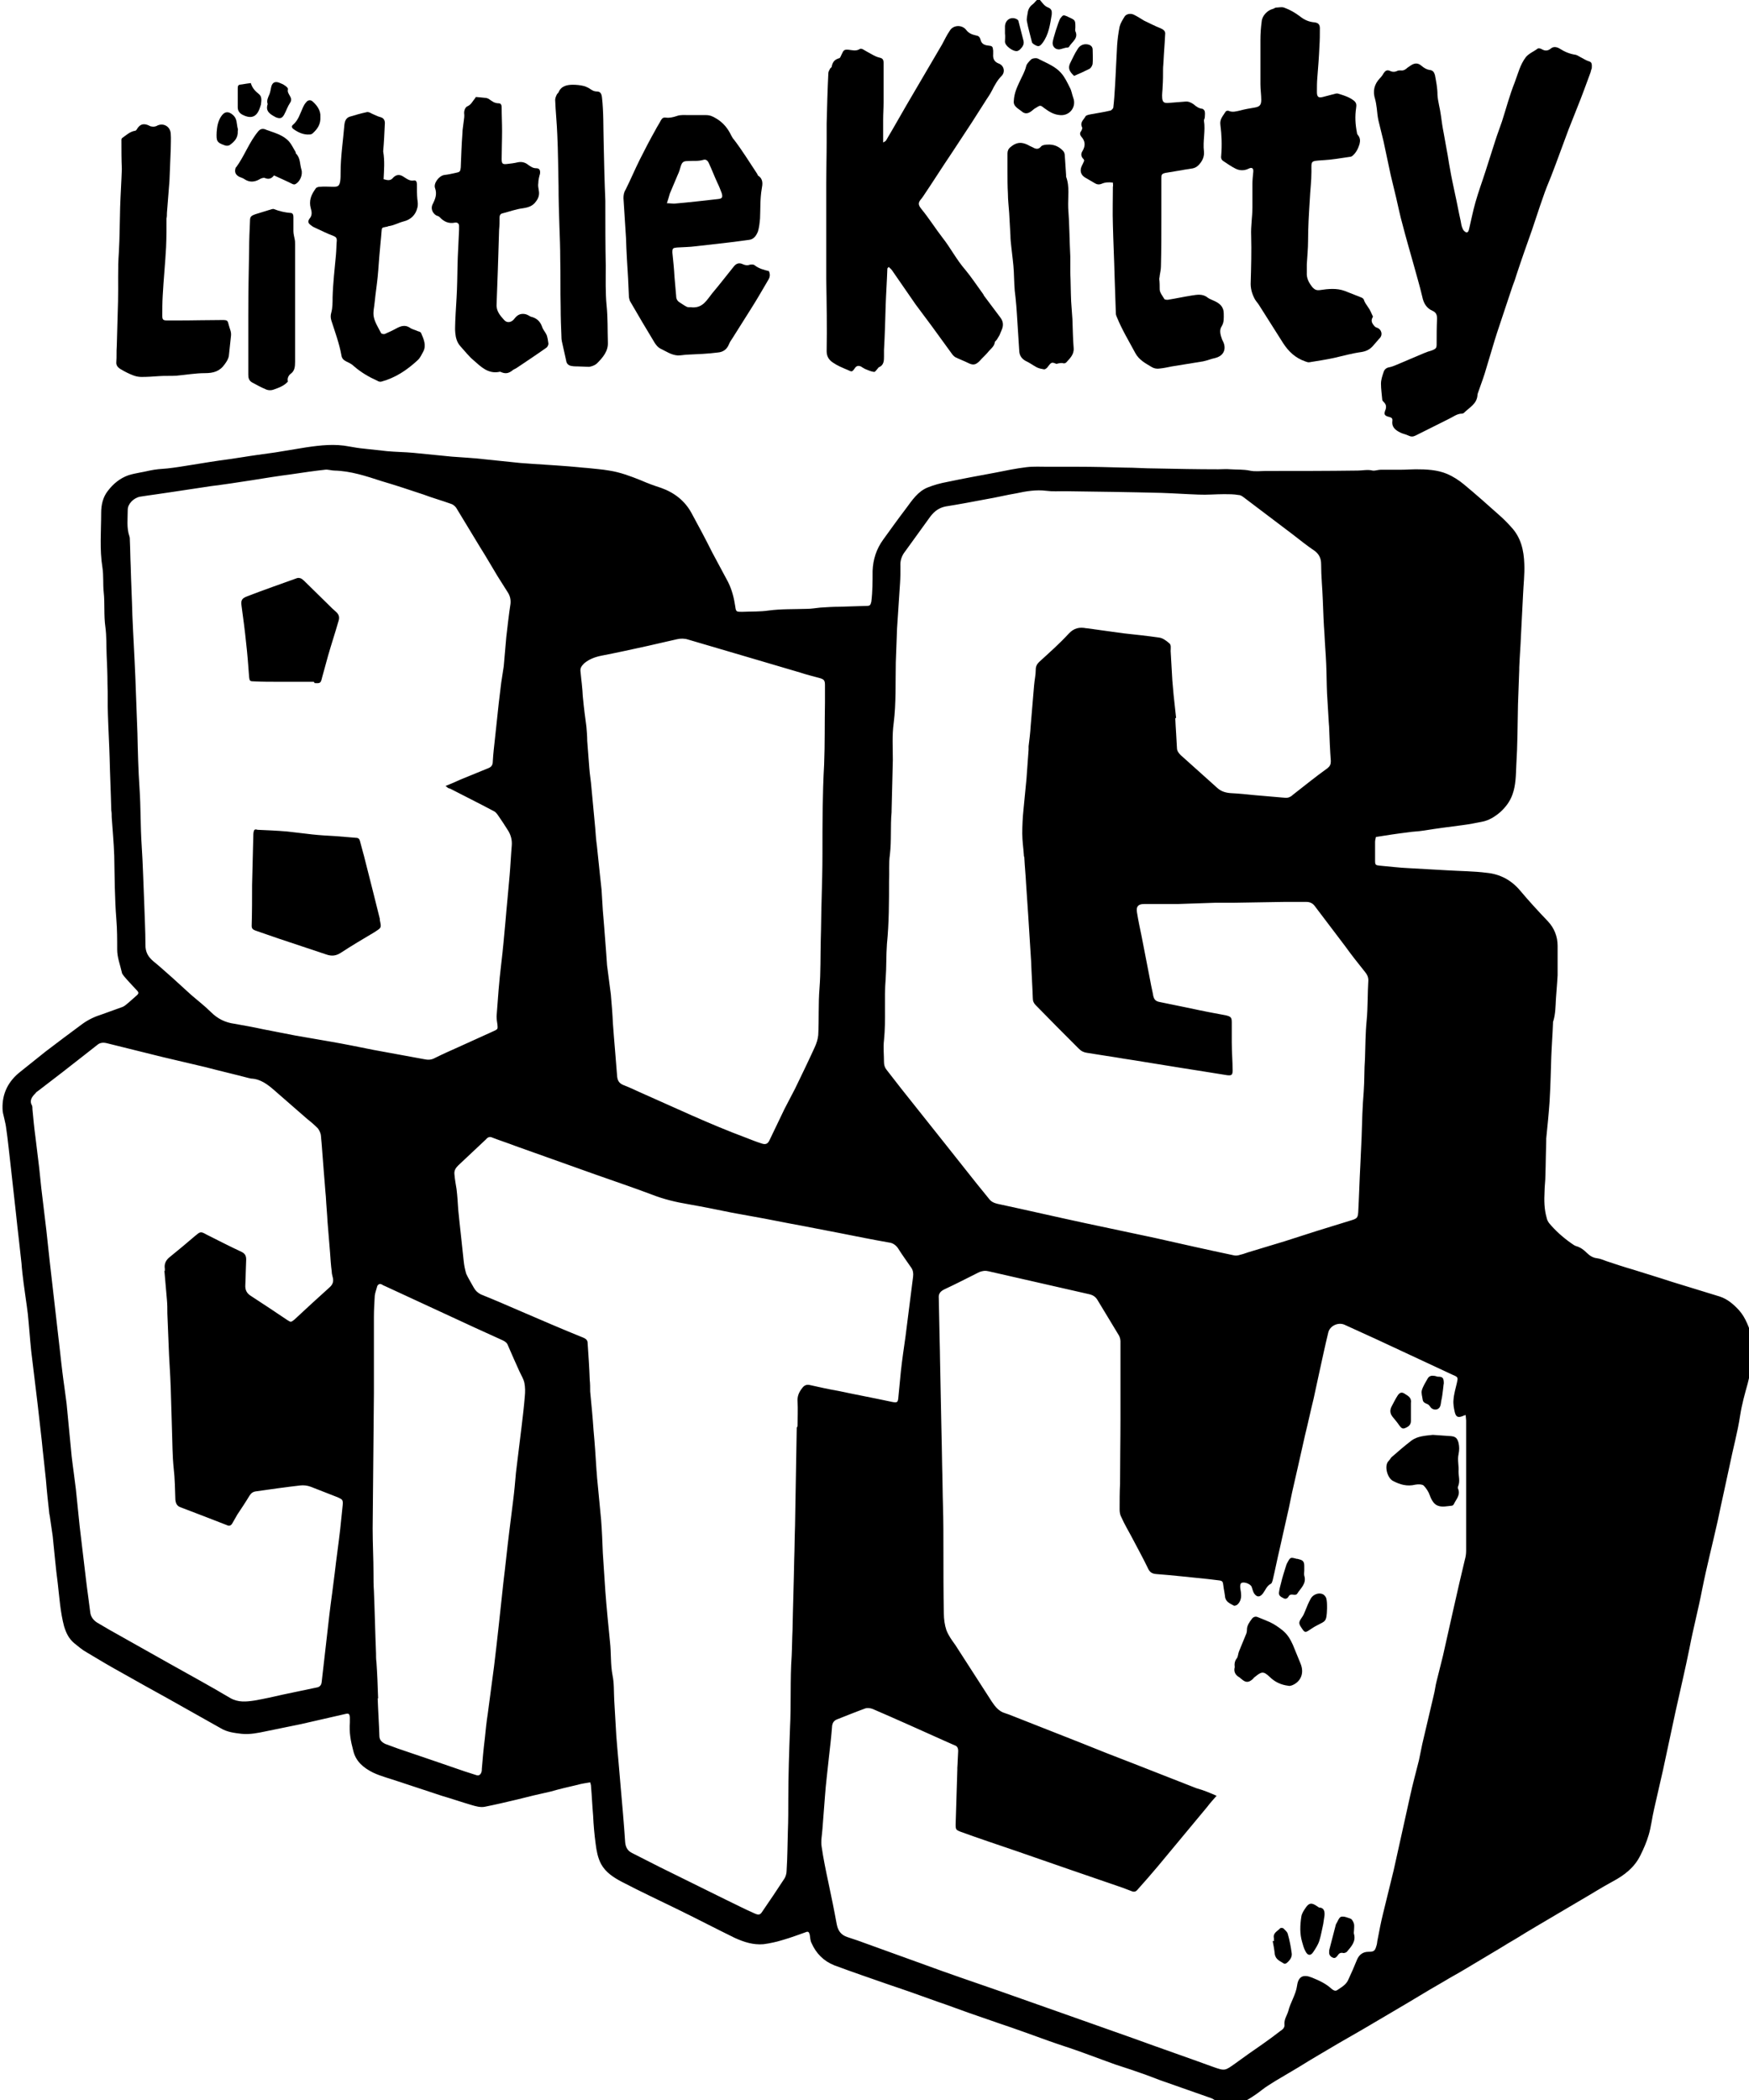 <svg version="1.1" id="Layer_1" xmlns="http://www.w3.org/2000/svg" xmlns:xlink="http://www.w3.org/1999/xlink" x="0px" y="0px" viewBox="0 0 414.9 498.1" style="enable-background:new 0 0 414.9 498.1;" xml:space="preserve">
<g>
	<g>
		<path d="M288.2,498.1c-0.3-0.2-0.6-0.4-0.9-0.5c-3.7-1.3-7.4-2.6-11.1-3.9c-1.5-0.5-2.9-1.1-4.3-1.6c-2.5-0.9-4.9-1.7-7.4-2.5
			c-2.7-1-5.5-2-8.2-3c-2.5-0.9-5.1-1.7-7.6-2.6c-3.9-1.4-7.7-2.8-11.6-4.1c-2.5-0.9-5-1.7-7.5-2.6c-2.3-0.8-4.6-1.7-7-2.5
			c-3.9-1.4-7.8-2.8-11.7-4.1c-4.3-1.5-8.7-3-13-4.6c-2.5-1-4.3-2.8-5.4-5.3c-0.3-0.6-0.3-1.3-0.4-1.9c-0.2-0.8-0.4-0.9-1.1-0.6
			c-1.7,0.6-3.3,1.2-5,1.7c-1.6,0.5-3.3,0.9-4.9,1.1c-2.4,0.2-4.6-0.5-6.8-1.5c-4.5-2.2-8.9-4.5-13.4-6.7c-4.5-2.2-9-4.3-13.4-6.6
			c-1.9-1-3.8-2.2-4.9-4.2c-0.8-1.5-1.1-3.2-1.3-4.8c-0.3-2.2-0.5-4.5-0.6-6.7c-0.2-2.3-0.3-4.7-0.5-7c0-0.3-0.1-0.5-0.2-0.9
			c-1,0.2-2,0.3-3,0.6c-2.2,0.5-4.3,1-6.4,1.6c-2.7,0.6-5.3,1.2-8,1.9c-2.5,0.6-5.1,1.2-7.6,1.7c-1,0.2-2.1-0.1-3.1-0.4
			c-2.4-0.7-4.7-1.5-7.1-2.2c-3.4-1.1-6.9-2.3-10.3-3.4c-2-0.7-4.1-1.2-6-2.1c-2.2-1.1-4.1-2.6-4.7-5.2c-0.6-2.2-1-4.4-0.8-6.7
			c0-0.4,0-0.8,0-1.2c-0.1-0.9-0.3-1-1.1-0.8c-3.5,0.8-7,1.6-10.5,2.4c-2.8,0.6-5.5,1.1-8.3,1.7c-1.9,0.4-3.8,0.8-5.8,0.6
			c-1.7-0.2-3.4-0.4-4.9-1.3c-4.3-2.4-8.5-4.8-12.8-7.2c-3.5-1.9-7-3.9-10.4-5.8c-2.9-1.6-5.8-3.3-8.6-5c-1.1-0.6-2-1.4-3-2.2
			c-1.3-1.1-1.9-2.4-2.4-4c-0.9-3.4-1.1-6.8-1.5-10.2c-0.5-3.7-0.8-7.5-1.2-11.2c-0.2-1.6-0.5-3.2-0.7-4.8c0-0.2-0.1-0.3-0.1-0.5
			c-0.3-2.7-0.6-5.4-0.8-8c-0.3-3.1-0.7-6.2-1-9.4c-0.3-2.9-0.7-5.9-1-8.8c-0.5-4.1-1-8.2-1.5-12.4c-0.3-2.9-0.5-5.9-0.8-8.8
			c-0.3-2.5-0.7-4.9-1-7.3c-0.2-1.6-0.4-3.2-0.5-4.7c-0.4-3.9-0.9-7.8-1.3-11.7c-0.4-3.6-0.8-7.2-1.2-10.8c-0.4-3.3-0.7-6.7-1.2-10
			c-0.1-0.7-0.3-1.3-0.4-1.9c-0.2-0.8-0.4-1.5-0.4-2.3c-0.1-3.6,1.4-6.5,4.2-8.7c2-1.6,4-3.2,6-4.8c2.9-2.2,5.8-4.4,8.8-6.6
			c1.4-1,2.9-1.7,4.5-2.2c1.7-0.6,3.3-1.2,5-1.8c0.5-0.2,1-0.7,1.5-1.1c0.6-0.5,1.1-1,1.7-1.5c0.7-0.6,0.7-0.8,0-1.5
			c-1-1.1-2-2.1-2.9-3.2c-0.2-0.3-0.5-0.6-0.5-0.9c-0.4-1.8-1.1-3.5-1.1-5.4c0-2.4,0-4.8-0.2-7.2c-0.4-5-0.4-10-0.5-15
			c-0.1-3.1-0.4-6.2-0.6-9.2c0-0.5,0-1.1-0.1-1.6c-0.1-4.2-0.3-8.4-0.4-12.6c-0.1-3.4-0.3-6.8-0.4-10.2c-0.1-2.4,0-4.8-0.1-7.2
			c0-2.3-0.1-4.5-0.2-6.8c-0.1-2.3,0-4.5-0.3-6.7c-0.4-2.8-0.1-5.6-0.4-8.3c-0.2-1.9,0-3.9-0.3-5.8c-0.7-4.3-0.3-8.7-0.3-13
			c0-1.8,0.4-3.7,1.6-5.2c1.3-1.7,2.9-3,4.9-3.7c1.6-0.5,3.4-0.7,5-1.1c1.4-0.3,2.8-0.4,4.2-0.5c1.8-0.2,3.7-0.5,5.5-0.8
			c3.1-0.5,6.1-1,9.2-1.4c2.2-0.3,4.4-0.7,6.6-1c1.4-0.2,2.9-0.4,4.3-0.6c2.4-0.4,4.9-0.8,7.3-1.2c3.4-0.5,6.8-0.9,10.3-0.2
			c1.1,0.2,2.3,0.4,3.4,0.5c1.8,0.2,3.7,0.4,5.5,0.6c2.1,0.2,4.2,0.2,6.3,0.4c3,0.3,6.1,0.6,9.1,0.9c2.5,0.2,5,0.3,7.5,0.6
			c2.9,0.3,5.8,0.6,8.7,0.9c3.8,0.3,7.7,0.5,11.5,0.8c1.5,0.1,3,0.3,4.5,0.4c1.7,0.2,3.4,0.3,5.1,0.6c2.6,0.4,5,1.3,7.5,2.3
			c1.6,0.7,3.2,1.3,4.8,1.8c3.1,1.1,5.6,3,7.2,5.9c1.7,3.1,3.4,6.3,5,9.5c1.2,2.3,2.5,4.6,3.7,6.9c0.9,1.8,1.4,3.7,1.7,5.7
			c0.2,1.4,0.2,1.4,1.7,1.4c2.1-0.1,4.2,0,6.2-0.3c3-0.4,6.1-0.3,9.1-0.4c1.1,0,2.1-0.2,3.2-0.3c1.5-0.1,3.1-0.2,4.6-0.2
			c2.1-0.1,4.2-0.1,6.4-0.2c0.8,0,0.9-0.2,1.1-1c0.3-2.4,0.3-4.8,0.3-7.3c0.1-2.7,0.9-5.2,2.5-7.4c1.8-2.5,3.6-5,5.5-7.5
			c1.4-1.9,2.8-4,5.1-4.9c1.5-0.6,3-1,4.6-1.3c3.8-0.8,7.6-1.5,11.4-2.2c2.5-0.5,4.9-1,7.4-1.3c1.7-0.2,3.4-0.1,5.1-0.1
			c2.4,0,4.8,0,7.2,0c3.6,0,7.3,0.1,10.9,0.2c2.5,0,4.9,0.2,7.4,0.2c5,0.1,9.9,0.2,14.9,0.2c1,0,1.9-0.1,2.9,0c1.5,0.1,3,0,4.5,0.3
			c1.3,0.3,2.6,0.1,3.9,0.1c7.3,0,14.5,0,21.8-0.1c1.2,0,2.3-0.3,3.5,0c0.6,0.1,1.3-0.2,2-0.2c1.6,0,3.3,0,4.9,0
			c1.1,0,2.2-0.1,3.3-0.1c2.6,0,5.1,0.1,7.5,1.1c1.4,0.6,2.8,1.5,4,2.5c2.9,2.4,5.7,4.9,8.5,7.4c0.9,0.8,1.8,1.7,2.6,2.6
			c2.4,2.5,3.1,5.6,3.2,8.9c0.1,2.4-0.2,4.9-0.3,7.3c-0.2,3.3-0.3,6.5-0.5,9.8c-0.1,2.5-0.3,4.9-0.4,7.4c0,0.2,0,0.4,0,0.5
			c-0.1,2.8-0.2,5.6-0.3,8.3c-0.1,4.8-0.1,9.6-0.4,14.4c-0.1,2.3-0.1,4.7-0.9,6.9c-0.6,1.7-1.6,3-2.9,4.2c-1.3,1.1-2.7,2-4.4,2.3
			c-1.5,0.3-3,0.6-4.6,0.8c-3.1,0.4-6.2,0.8-9.3,1.3c-1.2,0.2-2.4,0.2-3.6,0.4c-2.5,0.3-5.1,0.7-7.6,1.1c-0.1,0.5-0.2,0.8-0.2,1.2
			c0,1.5,0,2.9,0,4.4c0,1,0.1,1.1,1.1,1.2c2.3,0.2,4.6,0.5,7,0.6c3,0.2,5.9,0.3,8.9,0.5c3.2,0.2,6.4,0.2,9.5,0.6
			c3.1,0.3,5.8,1.7,7.9,4.2c2.1,2.5,4.3,4.9,6.6,7.3c1.5,1.6,2.3,3.6,2.3,5.8c0,2.3,0,4.7,0,7c0,0.5-0.1,1.1-0.1,1.6
			c-0.1,1.3-0.2,2.6-0.3,4c-0.1,1.8-0.1,3.5-0.6,5.2c-0.1,0.2-0.1,0.4-0.1,0.7c-0.1,2.6-0.3,5.2-0.4,7.8c-0.1,3.5-0.2,7.1-0.4,10.6
			c-0.2,2.9-0.5,5.9-0.8,8.8c0,0.1,0,0.3,0,0.4c-0.1,2.8-0.1,5.6-0.2,8.4c0,1.3-0.2,2.6-0.2,3.8c-0.1,2.1-0.1,4.1,0.5,6.2
			c0.1,0.5,0.3,0.9,0.6,1.3c1.5,1.8,3.3,3.4,5.3,4.8c0.3,0.2,0.7,0.5,1,0.6c1.1,0.3,1.9,0.9,2.7,1.7c0.6,0.6,1.4,1.1,2.3,1.2
			c0.8,0.1,1.5,0.4,2.3,0.7c2.1,0.7,4.2,1.4,6.3,2c3.1,1,6.2,1.9,9.2,2.9c3.8,1.2,7.6,2.3,11.4,3.5c1.8,0.6,3.2,1.8,4.5,3.2
			c1.7,1.9,2.4,4.2,3.2,6.5c0.1,0.2,0.1,0.4,0.1,0.7c0,0.2,0,0.4,0,0.7c0,4.6,0,4.6-1.2,9.5c-0.7,2.5-1.4,5-1.8,7.6
			c-0.6,4-1.7,7.9-2.5,11.9c-0.9,4.3-1.9,8.6-2.8,13c-1.2,5.4-2.6,10.8-3.7,16.3c-0.9,4.7-2.1,9.2-3,13.9c-1,5-2.2,10-3.3,15
			c-1,4.7-2,9.3-3,14c-0.7,3.1-1.4,6.1-2.1,9.2c-0.5,2.1-0.7,4.2-1.3,6.2c-0.5,1.7-1.2,3.3-2,4.9c-1.4,2.8-3.7,4.6-6.5,6.1
			c-2.6,1.4-5.1,3-7.7,4.5c-1.9,1.1-3.7,2.2-5.6,3.3c-3.2,1.9-6.5,3.8-9.7,5.8c-1.2,0.7-2.4,1.4-3.5,2.1c-2.7,1.6-5.5,3.3-8.2,4.9
			c-1.8,1.1-3.7,2.1-5.5,3.2c-1,0.6-2.1,1.2-3.1,1.8c-3.5,2.1-7,4.2-10.6,6.3c-3.7,2.2-7.3,4.3-11,6.4c-3.2,1.9-6.5,3.8-9.7,5.8
			c-1.8,1.1-3.6,2.1-5.4,3.2c-1.1,0.7-2.3,1.4-3.3,2.2c-1.9,1.5-3.9,2.7-6.1,3.7C291,498.1,289.6,498.1,288.2,498.1z M288.6,425.9
			c-0.9,1-1.6,1.8-2.2,2.6c-3.9,4.7-7.9,9.5-11.8,14.2c-1.5,1.8-3.1,3.6-4.7,5.4c-0.4,0.5-0.8,0.7-1.5,0.4c-0.7-0.3-1.4-0.5-2.1-0.8
			c-4.3-1.5-8.5-2.9-12.8-4.4c-4.1-1.4-8.3-2.9-12.4-4.3c-4.4-1.5-8.9-3-13.3-4.6c-1-0.4-1.1-0.5-1.1-1.7c0.1-4.3,0.3-8.7,0.4-13
			c0-0.1,0-0.3,0-0.4c0.1-1.3,0.1-2.6,0.2-4c0-0.7-0.2-1.2-0.9-1.4c-0.9-0.4-1.8-0.8-2.7-1.2c-5.6-2.5-11.1-5-16.7-7.4
			c-0.5-0.2-1.3-0.3-1.8-0.1c-2.2,0.8-4.4,1.7-6.7,2.6c-0.7,0.3-1,0.8-1.1,1.5c-0.2,2.6-0.5,5.2-0.8,7.8c-0.3,3-0.7,6-0.9,8.9
			c-0.2,2.6-0.4,5.2-0.6,7.8c-0.1,1.4-0.4,2.8-0.2,4.1c0.4,2.8,1,5.7,1.6,8.5c0.7,3.3,1.4,6.7,2,10c0.3,1.5,1,2.5,2.5,3
			c0.8,0.3,1.6,0.5,2.4,0.8c6.7,2.4,13.5,4.9,20.2,7.3c5.6,2,11.3,3.9,16.9,5.9c4.5,1.6,9.1,3.2,13.6,4.8c4.9,1.7,9.8,3.5,14.7,5.2
			c6.3,2.3,12.7,4.5,19,6.8c2.8,1,2.8,0.9,5.2-0.8c2.2-1.6,4.3-3.1,6.5-4.6c1.4-1,2.8-2,4.2-3.1c0.6-0.4,1.1-0.8,1-1.6
			c-0.1-1.2,0.6-2.1,0.9-3.1c0.5-2.1,1.8-3.9,2.1-6.1c0.3-2.2,1.5-2.7,3.5-1.9c1.7,0.7,3.3,1.4,4.7,2.7c0.4,0.3,0.8,0.6,1.3,0.3
			c1-0.7,2.2-1.3,2.7-2.6c0.7-1.5,1.4-3.1,2-4.6c0.5-1.2,1.4-1.9,2.7-1.9c1.5,0,1.6-0.3,2-1.7c0.1-0.4,0.1-0.8,0.2-1.2
			c0.4-2.1,0.8-4.2,1.3-6.2c0.8-3.4,1.7-6.8,2.5-10.2c1.3-5.9,2.6-11.8,3.9-17.6c0.6-2.8,1.4-5.7,2.1-8.5c0.3-1.3,0.5-2.6,0.8-3.9
			c0.9-3.8,1.8-7.6,2.7-11.5c0.3-1.1,0.4-2.3,0.7-3.4c0.5-2,1-4,1.5-6c0.8-3.6,1.6-7.2,2.4-10.7c0.5-2.2,1-4.4,1.5-6.6
			c0.4-1.8,0.9-3.7,1.3-5.5c0.2-0.7,0.3-1.4,0.3-2.1c0-10.3,0-20.6,0-30.9c0-0.4-0.1-0.8-0.1-1.3c-0.3,0.1-0.5,0.1-0.6,0.2
			c-1.2,0.5-1.7,0.3-2-0.9c-0.2-0.9-0.4-1.9-0.3-2.9c0.1-1.4,0.5-2.7,0.8-4c0.3-1.3,0.3-1.4-0.9-1.9c-3.4-1.6-6.9-3.2-10.3-4.8
			c-5.1-2.4-10.3-4.8-15.4-7.1c-1.5-0.7-3.5,0.2-3.9,1.8c-0.8,3.3-1.5,6.6-2.2,9.8c-0.4,2-0.9,4-1.3,6c-0.7,2.8-1.3,5.7-2,8.5
			c-0.6,2.7-1.2,5.4-1.8,8c-0.4,1.9-0.9,3.8-1.3,5.7c-0.5,2.5-1,4.9-1.6,7.4c-0.4,1.9-0.9,3.9-1.3,5.8c-0.6,2.5-1.1,5.1-1.7,7.6
			c-0.1,0.3-0.2,0.7-0.4,0.8c-1,0.5-1.3,1.5-1.9,2.3c-0.7,0.9-1.4,1-2.1,0c-0.3-0.5-0.4-1.1-0.6-1.6c-0.3-0.7-2-1.3-2.5-0.8
			c-0.2,0.2-0.2,0.6-0.2,0.8c0,0.6,0.2,1.1,0.2,1.7c0.1,0.9-0.1,1.8-0.8,2.5c-0.2,0.2-0.7,0.4-0.9,0.3c-0.9-0.5-2-0.9-2.1-2.2
			c-0.1-0.9-0.3-1.7-0.4-2.6c-0.1-0.9-0.2-1.1-1.1-1.2c-0.8-0.1-1.7-0.2-2.5-0.3c-4.1-0.4-8.3-0.9-12.4-1.2c-1-0.1-1.5-0.5-1.9-1.4
			c-1.2-2.5-2.6-5-3.9-7.5c-0.8-1.5-1.7-3-2.4-4.6c-0.3-0.5-0.4-1.2-0.4-1.8c0-2,0-4.1,0.1-6.1c0-5.1,0.1-10.2,0.1-15.3
			c0-6.2,0-12.3,0-18.5c0-0.5-0.2-1.2-0.5-1.6c-1.6-2.7-3.3-5.4-4.9-8.1c-0.5-0.9-1.2-1.3-2.2-1.5c-7.9-1.8-15.8-3.6-23.7-5.4
			c-0.8-0.2-1.4-0.1-2.2,0.2c-2.8,1.4-5.5,2.8-8.3,4.1c-1,0.5-1.4,1.1-1.3,2.1c0.1,3.3,0.1,6.5,0.2,9.8c0.1,3.3,0.1,6.6,0.2,10
			c0.1,6.7,0.3,13.4,0.4,20.2c0.1,3.1,0.1,6.3,0.2,9.4c0.1,3.5,0.1,7.1,0.1,10.6c0,4.9,0,9.8,0.1,14.7c0,1.4,0.2,2.8,0.6,4
			c0.5,1.3,1.3,2.4,2.1,3.5c2.9,4.5,5.8,9,8.7,13.5c0.8,1.2,1.7,2.3,3.1,2.7c0.6,0.2,1.2,0.4,1.9,0.7c5.3,2.1,10.7,4.2,16,6.3
			c4.2,1.7,8.5,3.4,12.7,5c4.9,1.9,9.9,3.9,14.8,5.8C285.6,424.6,287,425.2,288.6,425.9z M279,170.3c-0.1,0-0.1,0-0.2,0
			c0.1,2.4,0.3,4.8,0.4,7.1c0,0.7,0.4,1.2,0.9,1.7c2.9,2.6,5.8,5.2,8.7,7.8c0.9,0.8,1.9,1.1,3.1,1.2c2,0.1,4,0.3,5.9,0.5
			c2.3,0.2,4.7,0.4,7,0.6c0.7,0.1,1.4-0.2,1.9-0.7c2.7-2.1,5.4-4.3,8.2-6.3c0.6-0.5,0.8-0.9,0.8-1.7c-0.2-2.6-0.3-5.3-0.4-7.9
			c0-0.5-0.1-1-0.1-1.5c-0.1-2.2-0.3-4.5-0.4-6.7c-0.1-2.3-0.1-4.7-0.2-7c-0.1-2.3-0.3-4.6-0.4-6.9c-0.2-2.7-0.3-5.4-0.4-8.1
			c-0.1-2.9-0.4-5.7-0.4-8.6c0-1.4-0.5-2.4-1.6-3.2c-1.8-1.2-3.5-2.6-5.2-3.9c-3.8-2.9-7.7-5.8-11.5-8.7c-0.4-0.3-0.8-0.6-1.3-0.6
			c-1.1-0.2-2.3-0.2-3.4-0.2c-2,0-4.1,0.2-6.1,0.1c-2.9-0.1-5.8-0.3-8.7-0.4c-7.7-0.2-15.4-0.3-23-0.4c-1.5,0-2.9,0.1-4.4-0.1
			c-2.4-0.3-4.8,0.1-7.1,0.6c-2.4,0.4-4.8,1-7.2,1.4c-3.2,0.6-6.3,1.2-9.5,1.7c-1.6,0.3-2.7,1.1-3.7,2.4c-2,2.8-4,5.5-6,8.3
			c-0.8,1-1.2,2.2-1.1,3.5c0,1.4,0,2.7-0.1,4.1c-0.2,3.5-0.5,7.1-0.7,10.6c-0.1,2.7-0.2,5.4-0.3,8.1c-0.1,4.8,0.1,9.6-0.5,14.4
			c-0.4,2.9-0.2,5.8-0.2,8.7c-0.1,4-0.2,8-0.3,12.1c0,0.1,0,0.2,0,0.3c-0.3,3.3,0,6.7-0.4,10.1c-0.3,2-0.1,4.2-0.2,6.2
			c0,5,0,10-0.5,15c-0.2,2.7-0.1,5.5-0.3,8.2c-0.4,4.8,0.1,9.7-0.4,14.6c-0.2,1.7,0,3.5,0,5.2c0,0.7,0.2,1.3,0.6,1.8
			c1.2,1.5,2.3,3,3.5,4.5c3.5,4.4,7,8.8,10.5,13.2c1.5,1.9,3.1,3.9,4.6,5.8c1.9,2.4,3.8,4.8,5.7,7.1c0.5,0.7,1.2,1,2,1.2
			c7,1.5,13.9,3.1,20.9,4.6c5.5,1.2,11,2.3,16.5,3.5c6.2,1.4,12.4,2.8,18.6,4.1c0.4,0.1,0.8,0.1,1.2,0c0.8-0.2,1.5-0.4,2.3-0.7
			c2.9-0.9,5.7-1.7,8.6-2.6c2.6-0.8,5.2-1.7,7.8-2.5c2.7-0.8,5.4-1.7,8.1-2.5c1.3-0.4,1.5-0.6,1.6-1.9c0.2-3.7,0.3-7.5,0.5-11.2
			c0.1-2.2,0.2-4.4,0.3-6.6c0.1-3.6,0.2-7.2,0.5-10.8c0.2-2.6,0.1-5.2,0.3-7.8c0.1-3,0.1-6.1,0.4-9.1c0.3-3.2,0.2-6.4,0.4-9.5
			c0-0.8-0.3-1.4-0.8-2c-1.6-2-3.2-4-4.7-6.1c-2.4-3.2-4.8-6.3-7.2-9.5c-0.5-0.7-1.2-1-2-1c-1.7,0-3.4,0-5.2,0
			c-4.1,0.1-8.1,0.1-12.2,0.2c-1.4,0-2.8,0-4.2,0c-3,0.1-5.9,0.2-8.9,0.3c-2.7,0-5.3,0-8,0c-1.4,0-1.9,0.6-1.7,1.9
			c0.3,1.9,0.7,3.8,1.1,5.7c0.7,3.6,1.4,7.2,2.1,10.8c0.2,1.2,0.5,2.3,0.7,3.5c0.2,0.7,0.5,1.1,1.3,1.3c2.6,0.5,5.2,1.1,7.8,1.6
			c2.7,0.6,5.4,1.1,8.1,1.6c1.2,0.3,1.4,0.5,1.4,1.7c0,1.6,0,3.2,0,4.8c0,2.2,0.2,4.4,0.2,6.6c0,1.1-0.3,1.2-1.3,1.1
			c-4.8-0.8-9.6-1.5-14.4-2.3c-3.3-0.5-6.6-1.1-10-1.6c-2.9-0.5-5.8-0.9-8.8-1.4c-0.8-0.1-1.4-0.4-2-1c-3.4-3.4-6.8-6.8-10.2-10.3
			c-0.5-0.5-0.7-1-0.7-1.7c-0.1-2.9-0.3-5.8-0.4-8.7c-0.2-3.7-0.5-7.4-0.7-11.1c-0.2-2.5-0.3-4.9-0.5-7.4c-0.1-2-0.3-3.9-0.4-5.9
			c0-0.2,0-0.4-0.1-0.5c-0.1-1.8-0.4-3.6-0.4-5.4c0-1.9,0.1-3.9,0.3-5.8c0.2-2.4,0.5-4.8,0.7-7.2c0.2-2.3,0.3-4.6,0.5-6.9
			c0-0.3,0-0.5,0-0.8c0.2-1.6,0.4-3.2,0.5-4.9c0.3-3.2,0.5-6.3,0.8-9.5c0.1-1.3,0.4-2.5,0.4-3.8c0-0.8,0.3-1.3,0.8-1.8
			c2.4-2.2,4.8-4.3,7-6.7c1.3-1.4,2.6-1.6,4.2-1.3c0,0,0.1,0,0.1,0c2.9,0.4,5.8,0.8,8.7,1.2c2.8,0.3,5.6,0.6,8.4,1
			c0.9,0.1,1.7,0.7,2.4,1.3c0.6,0.4,0.4,1.2,0.4,1.9c0.1,2.3,0.3,4.7,0.4,7c0.1,1.1,0.2,2.3,0.3,3.4
			C278.6,166.6,278.8,168.4,279,170.3z M105.7,186.4c1.3-0.5,2.4-1,3.5-1.5c2.2-0.9,4.4-1.8,6.6-2.7c0.8-0.3,1.1-0.8,1.1-1.6
			c0.1-1.8,0.3-3.5,0.5-5.3c0.3-2.8,0.6-5.6,0.9-8.4c0.2-1.7,0.4-3.3,0.6-5c0.2-1.3,0.4-2.6,0.6-3.9c0.2-2.3,0.4-4.6,0.6-6.9
			c0.3-2.6,0.6-5.3,1-7.9c0.1-1-0.1-1.9-0.7-2.8c-0.8-1.3-1.6-2.5-2.4-3.8c-1.4-2.3-2.7-4.6-4.1-6.8c-1.9-3.1-3.8-6.3-5.7-9.4
			c-0.3-0.4-0.8-0.8-1.2-0.9c-2.2-0.8-4.4-1.4-6.5-2.2c-3.3-1.1-6.6-2.2-10-3.2c-3.7-1.2-7.3-2.4-11.2-2.5c-0.7,0-1.5-0.3-2.2-0.2
			c-2.7,0.3-5.4,0.7-8.1,1.1c-3.1,0.4-6.2,0.9-9.3,1.4c-3.2,0.5-6.5,1-9.7,1.4c-3.1,0.5-6.2,0.9-9.3,1.4c-2.5,0.4-5,0.7-7.5,1.1
			c-1.5,0.3-2.9,1.7-2.9,3.1c0,2.1-0.3,4.3,0.4,6.3c0.1,0.3,0.1,0.6,0.1,0.9c0.1,2,0.1,4.1,0.2,6.1c0.1,3.9,0.3,7.8,0.4,11.7
			c0.2,4.9,0.5,9.7,0.7,14.6c0.2,4.5,0.3,8.9,0.5,13.4c0.1,4.4,0.2,8.7,0.5,13.1c0.3,4.4,0.2,8.9,0.5,13.4c0.3,4.5,0.4,9,0.6,13.5
			c0.1,3.4,0.3,6.8,0.3,10.2c0,1.7,0.6,2.8,1.9,3.9c1.5,1.2,3,2.6,4.5,3.9c1.5,1.4,3,2.7,4.5,4.1c1.5,1.3,3.2,2.6,4.6,4
			c1.6,1.6,3.4,2.5,5.6,2.8c2.3,0.4,4.5,0.8,6.8,1.3c2.6,0.5,5.1,1,7.7,1.5c2.7,0.5,5.4,0.9,8.1,1.4c3.5,0.6,6.9,1.3,10.4,2
			c4,0.7,8,1.5,12,2.2c0.9,0.2,1.7,0.2,2.6-0.3c1.8-0.9,3.6-1.7,5.4-2.5c2.9-1.3,5.7-2.6,8.6-3.9c0.9-0.4,0.9-0.5,0.8-1.5
			c-0.1-0.6-0.2-1.3-0.2-2c0.3-4.1,0.6-8.3,1.1-12.4c0.4-3.3,0.7-6.7,1-10c0.3-3.7,0.7-7.4,1-11.1c0.2-2.3,0.3-4.7,0.5-7
			c0.1-1.2-0.2-2.4-0.8-3.4c-0.8-1.3-1.6-2.5-2.5-3.8c-0.3-0.4-0.6-0.8-1.1-1c-3.4-1.8-6.8-3.5-10.3-5.3
			C106.3,187,106.1,186.7,105.7,186.4z M189.2,338.1C189.2,338.1,189.2,338.1,189.2,338.1c0-1.9,0.1-3.8,0-5.7
			c-0.1-1.2,0.3-2.2,1.1-3.2c0.5-0.7,1.1-0.9,1.9-0.7c2.2,0.5,4.5,1,6.8,1.4c4.2,0.9,8.5,1.7,12.7,2.6c1.1,0.2,1.3,0.1,1.4-1
			c0.2-2.1,0.4-4.1,0.6-6.2c0.3-2.8,0.7-5.5,1.1-8.3c0.6-4.7,1.2-9.5,1.8-14.2c0.1-0.8,0-1.5-0.4-2.1c-1.1-1.6-2.2-3.1-3.2-4.7
			c-0.5-0.7-1.2-1.2-2-1.3c-4-0.7-8-1.5-12-2.3c-3.8-0.7-7.6-1.5-11.5-2.2c-2.1-0.4-4.2-0.8-6.2-1.2c-2.6-0.5-5.1-0.9-7.7-1.4
			c-3.4-0.7-6.9-1.4-10.3-2c-3-0.5-5.9-1.2-8.7-2.3c-4.5-1.7-9-3.2-13.5-4.8c-3.4-1.2-6.7-2.4-10.1-3.6c-2.9-1-5.8-2.1-8.7-3.1
			c-1.8-0.7-3.7-1.3-5.5-2c-0.6-0.3-1.1-0.1-1.5,0.4c-2.2,2.1-4.4,4.1-6.6,6.2c-0.6,0.6-1,1.2-0.9,2.1c0.1,1.2,0.3,2.3,0.5,3.5
			c0.2,1.6,0.3,3.3,0.4,4.9c0.4,4.1,0.9,8.2,1.3,12.2c0.1,1,0.3,2,0.6,3c0.5,1.1,1.2,2.2,1.8,3.3c0.4,0.7,0.9,1.2,1.7,1.6
			c3,1.2,6,2.5,9,3.8c5.1,2.2,10.2,4.4,15.4,6.5c0.6,0.3,0.9,0.6,0.9,1.3c0.2,2.9,0.4,5.8,0.5,8.7c0.1,0.9,0.1,1.8,0.1,2.7
			c0.3,3.1,0.6,6.2,0.8,9.2c0.3,3.2,0.5,6.3,0.7,9.5c0.1,0.8,0.1,1.6,0.2,2.4c0.3,3.1,0.6,6.2,0.9,9.4c0.2,2.6,0.3,5.2,0.4,7.8
			c0.2,3,0.4,6.1,0.6,9.1c0.3,4,0.7,8,1.1,12c0.3,2.6,0.1,5.3,0.6,7.9c0.4,1.9,0.3,3.9,0.4,5.8c0.2,2.9,0.3,5.7,0.5,8.6
			c0.3,3.9,0.7,7.8,1,11.7c0.4,4.5,0.8,9,1.1,13.5c0.1,1.2,0.6,2.1,1.7,2.6c2.2,1.1,4.3,2.2,6.5,3.3c5.2,2.6,10.4,5.1,15.6,7.7
			c2.3,1.1,4.6,2.3,6.9,3.3c0.9,0.4,1.3,0.4,1.8-0.4c1.8-2.6,3.6-5.3,5.3-7.9c0.3-0.5,0.5-1.2,0.5-1.9c0.2-3.1,0.2-6.2,0.3-9.3
			c0.1-2.5,0.1-5,0.1-7.6c0-5.6,0.2-11.2,0.4-16.8c0.3-5.7,0-11.5,0.4-17.2c0.1-2,0.1-4.1,0.2-6.1c0.1-5.6,0.3-11.1,0.4-16.7
			c0.1-2.7,0.1-5.4,0.2-8.1c0.1-7.7,0.3-15.5,0.4-23.2C189.2,338.3,189.2,338.2,189.2,338.1z M39,301.4c0,0,0.1,0,0.1,0
			c0-0.2,0-0.4,0-0.5c-0.2-1.2,0.3-2.1,1.2-2.8c2-1.6,4-3.3,6-5c1.2-1,1.3-1.1,2.7-0.3c2.8,1.4,5.5,2.8,8.3,4.1
			c0.8,0.4,1.1,0.9,1.1,1.8c-0.1,2-0.1,4-0.2,6c-0.1,1.3,0.4,2.1,1.4,2.7c2.9,1.9,5.8,3.8,8.6,5.7c0.8,0.5,0.8,0.5,1.6-0.1
			c2.8-2.6,5.6-5.2,8.4-7.7c0.8-0.7,1-1.5,0.7-2.5c-0.1-0.4-0.2-0.8-0.2-1.2c-0.2-1.5-0.3-3-0.4-4.5c-0.2-2.4-0.4-4.8-0.6-7.3
			c-0.1-2-0.3-4-0.4-6c-0.2-2-0.3-4-0.5-6.1c-0.2-2.2-0.3-4.3-0.5-6.5c-0.1-0.7-0.1-1.4-0.2-2.1c-0.1-0.5-0.4-1.1-0.7-1.5
			c-0.8-0.8-1.6-1.5-2.5-2.2c-2.6-2.3-5.2-4.5-7.8-6.8c-1.6-1.4-3.3-2.7-5.5-2.8c-0.2,0-0.3-0.1-0.5-0.1c-3.4-0.9-6.9-1.7-10.3-2.6
			c-3.4-0.8-6.8-1.6-10.2-2.4c-4.4-1.1-8.8-2.2-13.3-3.3c-0.9-0.2-1.6-0.1-2.2,0.4c-0.9,0.7-1.9,1.5-2.8,2.2
			c-3.7,2.9-7.4,5.8-11.1,8.6c-0.3,0.2-0.6,0.4-0.8,0.7c-0.8,0.8-1.5,1.7-0.8,2.9c0.1,0.3,0.1,0.6,0.1,0.9c0.2,2.2,0.4,4.3,0.7,6.5
			c0.3,2.5,0.6,4.9,0.9,7.4c0.2,1.6,0.3,3.2,0.5,4.8c0.4,3.3,0.8,6.7,1.2,10c0.3,2.5,0.5,4.9,0.8,7.4c0.6,5.5,1.3,11.1,1.9,16.6
			c0.4,3.2,0.7,6.4,1.1,9.6c0.3,2.5,0.7,5,1,7.5c0.4,4.2,0.8,8.4,1.2,12.5c0.3,2.6,0.7,5.2,1,7.8c0.3,2.9,0.6,5.9,0.9,8.8
			c0.5,4.2,1,8.4,1.5,12.6c0.3,2.6,0.7,5.2,1,7.7c0.1,1.1,0.7,1.9,1.6,2.5c1,0.6,1.9,1.1,2.9,1.7c4.8,2.7,9.6,5.4,14.4,8.1
			c4.8,2.7,9.6,5.3,14.3,8.1c1.9,1.1,3.8,0.9,5.8,0.6c2.3-0.4,4.5-0.9,6.7-1.4c2.7-0.6,5.4-1.1,8.1-1.7c0.6-0.1,1-0.5,1.1-1.2
			c0.4-3.5,0.8-7,1.2-10.5c0.4-3.6,0.8-7.1,1.3-10.7c0.2-1.6,0.4-3.2,0.6-4.7c0.4-3.5,0.9-6.9,1.3-10.4c0.2-1.9,0.4-3.9,0.6-5.8
			c0.1-1.2-0.1-1.3-1.2-1.8c-2.1-0.8-4.3-1.7-6.4-2.5c-0.8-0.3-1.7-0.4-2.5-0.3c-3.5,0.4-7,0.9-10.5,1.4c-0.7,0.1-1.1,0.4-1.5,1
			c-0.9,1.5-1.9,3-2.9,4.5c-0.4,0.7-0.8,1.4-1.2,2.1c-0.3,0.5-0.7,0.7-1.3,0.4c-3.6-1.4-7.2-2.8-10.9-4.2c-0.9-0.3-1.2-0.9-1.3-1.8
			c-0.1-2.5-0.1-5-0.4-7.5c-0.3-2.9-0.3-5.9-0.4-8.9c-0.1-3.4-0.2-6.7-0.3-10.1c-0.1-3.4-0.4-6.9-0.5-10.3c-0.1-2.5-0.2-4.9-0.3-7.4
			c0-1.1,0-2.1-0.1-3.2C39.4,306.1,39.2,303.7,39,301.4z M195.7,166.6C195.7,166.6,195.7,166.6,195.7,166.6c0-1.4,0-2.7,0-4.1
			c0-1.1-0.2-1.4-1.3-1.7c-1.5-0.4-3.1-0.8-4.6-1.3c-3.7-1.1-7.5-2.2-11.2-3.3c-5.1-1.5-10.2-3-15.3-4.5c-0.9-0.3-1.8-0.3-2.7-0.1
			c-2.3,0.5-4.7,1.1-7,1.6c-3.6,0.8-7.3,1.6-10.9,2.3c-1.5,0.3-2.9,0.8-4.1,1.8c-0.6,0.6-1,1.1-0.9,1.9c0.1,1.3,0.3,2.6,0.4,3.9
			c0.1,0.8,0.1,1.7,0.2,2.5c0.2,2.2,0.5,4.5,0.8,6.7c0.1,1.1,0.2,2.3,0.2,3.4c0.2,2.2,0.3,4.3,0.5,6.5c0.1,1.5,0.4,3.1,0.5,4.6
			c0.3,3.2,0.6,6.4,0.9,9.6c0.1,1.4,0.2,2.8,0.4,4.2c0.2,2.2,0.5,4.5,0.7,6.7c0.1,1.2,0.3,2.5,0.4,3.7c0.1,1.6,0.2,3.3,0.3,4.9
			c0.1,1.2,0.2,2.4,0.3,3.6c0.2,2.2,0.3,4.3,0.5,6.5c0.1,1,0.1,1.9,0.2,2.9c0.3,2.3,0.6,4.6,0.9,6.9c0.2,2.3,0.4,4.7,0.5,7
			c0.3,4.2,0.7,8.4,1,12.5c0.1,1,0.5,1.6,1.4,2c1.3,0.5,2.6,1.1,3.9,1.7c8.4,3.7,16.6,7.6,25.2,10.8c1.3,0.5,2.5,1,3.8,1.4
			c0.9,0.3,1.4,0.1,1.8-0.7c1.2-2.5,2.4-5,3.6-7.5c0.8-1.6,1.7-3.2,2.5-4.8c1.6-3.3,3.2-6.6,4.7-9.9c0.4-0.9,0.7-1.8,0.8-2.8
			c0.2-3.7,0-7.4,0.3-11.1c0.3-3.8,0.2-7.7,0.3-11.5c0.1-3.2,0.1-6.4,0.2-9.5c0.1-3.6,0.2-7.3,0.2-10.9c0-7.1,0-14.1,0.4-21.2
			C195.7,176.4,195.6,171.5,195.7,166.6z M89.7,402.8c0,0-0.1,0-0.1,0c0.1,3,0.3,5.9,0.4,8.9c0,1,0.6,1.5,1.4,1.9c1,0.4,2,0.7,3,1.1
			c5.3,1.8,10.6,3.6,15.8,5.4c0.9,0.3,1.9,0.6,2.8,0.9c0.6,0.2,1-0.1,1.2-0.7c0.1-0.3,0.1-0.5,0.1-0.8c0.2-2.4,0.4-4.7,0.7-7.1
			c0.2-2,0.4-4,0.7-5.9c0.5-3.8,1-7.5,1.5-11.3c0.8-6.6,1.5-13.2,2.2-19.8c0.5-4,0.9-8.1,1.4-12.1c0.3-2.4,0.6-4.8,0.9-7.2
			c0.3-2.3,0.5-4.6,0.7-6.9c0.4-3.5,0.9-7.1,1.3-10.6c0.3-2.5,0.6-5,0.8-7.5c0.1-1,0.1-2.1-0.1-3.1c-0.2-1-0.8-1.9-1.2-2.8
			c-0.9-2-1.8-4-2.7-6.1c-0.2-0.6-0.6-0.9-1.2-1.2c-2.2-1-4.4-2-6.6-3c-7.1-3.3-14.3-6.6-21.4-9.9c-0.3-0.1-0.6-0.3-0.8-0.4
			c-0.4-0.2-0.8,0-1,0.4c-0.2,0.8-0.5,1.5-0.6,2.3c-0.1,1.7-0.2,3.4-0.2,5c0,6,0,12,0,18.1c-0.1,10.7-0.2,21.4-0.3,32.1
			c0,3.6,0.2,7.2,0.2,10.7c0,1.4,0,2.7,0.1,4.1c0.2,4.9,0.3,9.9,0.5,14.8c0,0.7,0,1.4,0.1,2.1C89.5,397,89.6,399.9,89.7,402.8z"></path>
		<path d="M246.7,0c0.6,0.7,1.1,1.5,2,1.8c0.5,0.2,0.8,0.6,0.8,1.1c0,0.2,0,0.4,0,0.5c-0.4,2.4-0.7,4.8-2.2,6.8
			c-0.7,0.9-1,1-2.2,0.2c-0.1-0.1-0.3-0.3-0.3-0.4c-0.4-1.7-0.9-3.3-1.2-5c-0.1-0.6,0.1-1.3,0.2-2c0.1-0.8,0.5-1.5,1.2-2
			c0.4-0.3,0.7-0.8,1.1-1.1C246.4,0,246.5,0,246.7,0z"></path>
		<path d="M377.6,16.2c-0.1,0.2-0.2,0.6-0.3,1c-1,2.7-2,5.5-3.1,8.2c-0.7,1.8-1.4,3.5-2.1,5.3c-1.4,3.7-2.7,7.4-4.1,11
			c-0.7,1.7-1.4,3.4-2,5.2c-0.9,2.5-1.7,5.1-2.6,7.7c-0.6,1.7-1.2,3.4-1.8,5.1c-0.6,1.7-1.2,3.5-1.8,5.3c-0.3,1-0.6,1.9-1,2.9
			c-0.7,2-1.3,4-2,6c-0.7,2.2-1.5,4.4-2.2,6.7c-0.8,2.7-1.6,5.3-2.4,8c-0.5,1.6-1.1,3.1-1.6,4.6c0,0.1-0.1,0.2-0.1,0.4
			c-0.1,2.2-1.9,3-3.2,4.3c-0.1,0.1-0.3,0.2-0.5,0.2c-1.2,0-2.1,0.8-3.2,1.3c-2.6,1.3-5.2,2.6-7.8,3.9c-0.6,0.3-1.1,0.3-1.7,0
			c-0.6-0.3-1.3-0.4-1.9-0.7c-1.2-0.6-2.1-1.3-1.9-2.8c0.1-0.5-0.2-0.8-0.7-0.9c-1.2-0.3-1.4-0.6-0.9-1.8c0.2-0.7,0.1-1.2-0.4-1.7
			c-0.2-0.2-0.4-0.4-0.4-0.6c-0.1-1.3-0.3-2.5-0.3-3.8c0-0.9,0.3-1.8,0.6-2.7c0.2-0.7,0.7-1.1,1.4-1.2c0.5-0.1,1-0.3,1.5-0.5
			c2.2-0.9,4.4-1.9,6.6-2.8c0.7-0.3,1.3-0.5,2-0.7c1-0.4,1.1-0.6,1.1-1.5c0-2,0-4,0.1-6c0-0.9-0.2-1.5-1.1-1.9
			c-1.4-0.6-2.1-1.8-2.4-3.3c-0.6-2.6-1.4-5.2-2.1-7.8c-0.9-3.2-1.8-6.3-2.6-9.4c-0.6-2.1-1-4.2-1.5-6.3c-0.4-1.8-0.9-3.6-1.3-5.4
			c-0.6-2.7-1.1-5.3-1.7-8c-0.4-1.6-0.8-3.3-1.2-4.9c-0.2-0.9-0.3-1.9-0.4-2.9c-0.1-0.7-0.2-1.5-0.4-2.2c-0.6-1.9-0.2-3.5,1.1-4.9
			c0.4-0.4,0.7-0.8,0.9-1.2c0.4-0.6,0.8-0.9,1.5-0.6c0.6,0.3,1.2,0.3,1.8,0c0.2-0.1,0.5-0.1,0.8-0.1c0.5,0.1,0.9-0.1,1.3-0.4
			c0.3-0.3,0.7-0.5,1.1-0.8c0.9-0.6,1.7-0.6,2.5,0.1c0.6,0.5,1.2,0.9,2,1c0.7,0.1,1,0.5,1.2,1.2c0.3,1.6,0.6,3.1,0.6,4.7
			c0.1,1.6,0.6,3.2,0.8,4.8c0.2,1.5,0.4,2.9,0.7,4.4c0.2,1.3,0.5,2.6,0.7,3.9c0.3,1.5,0.5,3.1,0.8,4.6c0.3,1.8,0.7,3.6,1.1,5.5
			c0.5,2.2,0.9,4.5,1.4,6.7c0.1,0.6,0.2,1.3,0.5,1.9c0.1,0.3,0.5,0.7,0.8,0.8c0.5,0.1,0.6-0.4,0.7-0.8c0.5-2.1,0.9-4.2,1.5-6.3
			c0.7-2.5,1.6-4.9,2.4-7.4c0.8-2.4,1.5-4.8,2.3-7.2c0.5-1.6,1.1-3.1,1.6-4.6c1-3.1,1.8-6.2,3-9.2c0.8-2.1,1.3-4.3,2.7-6.1
			c0.8-0.9,1.9-1.3,2.8-2c0.2-0.1,0.7,0,1,0.2c0.7,0.4,1.4,0.4,2.1-0.2c0.7-0.6,1.6-0.3,2.2,0.1c1.1,0.7,2.3,1.2,3.7,1.4
			c0.4,0.1,0.8,0.4,1.2,0.6c0.6,0.3,1.2,0.7,1.8,0.9C377.5,14.7,377.7,14.9,377.6,16.2z"></path>
		<path d="M209.5,33.8c0.3-0.2,0.6-0.3,0.7-0.5c2.2-3.7,4.3-7.5,6.5-11.2c2.3-3.9,4.5-7.7,6.8-11.6c0.6-1.1,1.1-2.2,1.8-3.2
			c0.8-1.4,2.9-1.5,3.9-0.2c0.6,0.8,1.4,1.1,2.3,1.3c0.6,0.1,0.9,0.3,1.1,1c0.2,0.9,0.8,1.3,1.8,1.4c1,0.1,1.1,0.2,1.2,1.2
			c0,0.3,0,0.5,0,0.8c-0.1,1.2,0.3,1.9,1.4,2.3c1.2,0.5,1.5,2,0.6,2.9c-1,1-1.7,2.3-2.3,3.5c-0.5,1-1.2,1.9-1.8,2.9
			c-1,1.6-2,3.1-3,4.7c-1.6,2.4-3.2,4.9-4.8,7.3c-2.3,3.4-4.5,6.9-6.8,10.3c-0.1,0.1-0.2,0.3-0.3,0.4c-0.9,1-0.8,1.5,0,2.5
			c1.8,2.2,3.3,4.6,5,6.8c1.9,2.4,3.3,5.2,5.4,7.6c1.4,1.7,2.6,3.5,3.9,5.3c0.2,0.3,0.4,0.5,0.5,0.8c1.3,1.7,2.6,3.5,3.9,5.2
			c0.7,0.9,0.8,1.9,0.3,3c-0.2,0.4-0.3,0.8-0.5,1.2c-0.2,0.3-0.4,0.7-0.6,1c-0.1,0.2-0.4,0.4-0.5,0.6c-0.1,1.1-1.1,1.7-1.7,2.5
			c-0.6,0.7-1.3,1.3-1.9,2c-0.9,0.9-1.5,1.1-2.7,0.5c-1-0.5-2.1-0.9-3.1-1.4c-0.3-0.2-0.6-0.5-0.8-0.8c-1.6-2.2-3.2-4.4-4.8-6.6
			c-1.3-1.7-2.5-3.4-3.8-5.1c-1.9-2.7-3.7-5.4-5.6-8.1c-0.2-0.3-0.5-0.5-0.8-0.8c-0.1,0.2-0.3,0.3-0.3,0.4c-0.1,2.9-0.3,5.8-0.4,8.7
			c-0.1,3.5-0.2,7.1-0.4,10.6c0,0.5,0,1,0,1.5c0,1,0,2.1-1.2,2.6c-0.1,0-0.1,0.1-0.2,0.2c-0.3,0.3-0.7,1-1,0.9
			c-0.7-0.1-1.4-0.4-2.1-0.7c-0.4-0.2-0.7-0.4-1-0.6c-0.5-0.2-1-0.2-1.4,0.4c-0.7,1-0.7,0.9-1.8,0.4c-1.2-0.5-2.4-1-3.4-1.7
			c-0.9-0.6-1.5-1.4-1.5-2.7c0.1-5.7,0-11.5-0.1-17.2c0-3.7,0-7.4,0-11.1c0-3.8,0-7.6,0-11.4c0-3.3,0.1-6.6,0.1-9.9
			c0-1.5,0-2.9,0-4.4c0.1-4,0.2-7.9,0.4-11.9c0-0.4,0.2-0.7,0.4-1.1c0.1-0.2,0.4-0.3,0.4-0.5c0.2-1.1,0.7-1.7,1.8-2
			c0.2,0,0.4-0.6,0.6-1c0.4-0.9,0.6-1.1,1.6-1c0.9,0.1,1.8,0.4,2.7-0.2c0.2-0.1,0.5,0,0.7,0.1c0.9,0.5,1.7,1,2.5,1.4
			c0.4,0.2,0.8,0.4,1.2,0.5c0.9,0.2,1.2,0.4,1.2,1.3c0,2.1,0,4.2,0,6.4c0,1,0,2,0,3c0,1.4-0.1,2.7-0.1,4.1
			C209.5,30.1,209.5,31.8,209.5,33.8z"></path>
		<path d="M325.7,75.1c-0.3,0.5-0.5,1.1,0,1.8c0.3,0.4,0.5,0.7,0.9,0.8c1.2,0.4,1.5,1.8,0.6,2.6c-0.4,0.5-0.9,1-1.3,1.5
			c-0.8,1-1.7,1.5-3,1.7c-2.2,0.3-4.3,0.9-6.5,1.4c-1.9,0.4-3.8,0.7-5.7,1c-0.4,0.1-0.8-0.1-1.1-0.2c-2.3-0.8-3.9-2.3-5.2-4.3
			c-1.9-3-3.8-6-5.7-9c-0.3-0.5-0.7-0.9-1-1.4c-0.7-1.3-1.1-2.6-1-4.2c0.1-3.6,0.2-7.2,0.1-10.9c-0.1-2.3,0.3-4.5,0.3-6.7
			c0-1.9,0-3.7,0-5.6c0-0.9,0.1-1.8,0.2-2.8c0.1-0.9-0.3-1.2-1.1-0.8c-1,0.5-2.1,0.5-3.1,0c-1-0.5-2-1.2-2.9-1.8
			c-0.5-0.3-0.6-0.8-0.5-1.4c0.2-2.4,0.1-4.9-0.2-7.2c-0.2-1.4,0.7-2.2,1.3-3.2c0.1-0.1,0.5-0.2,0.7-0.1c0.9,0.4,1.8,0.1,2.7-0.1
			c1.1-0.3,2.3-0.5,3.5-0.7c1.1-0.2,1.5-0.6,1.5-1.8c0-1.2-0.2-2.5-0.2-3.7c0-3.5,0-7,0-10.5c0-1.5,0.1-2.9,0.3-4.4
			c0.1-1.4,1.4-2.7,2.7-3c0.3-0.1,0.5-0.3,0.7-0.3c0.6,0,1.3-0.2,1.9,0c1.4,0.5,2.6,1.2,3.8,2.1c1,0.8,2.1,1.3,3.4,1.4
			c0.9,0.1,1.3,0.5,1.3,1.4c0,1.4,0,2.8-0.1,4.2c-0.1,2.5-0.3,5-0.5,7.5c-0.1,1.1-0.1,2.3-0.1,3.4c0,1.1,0.3,1.5,1.4,1.2
			c0.8-0.2,1.5-0.4,2.3-0.6c0.4-0.1,0.9-0.3,1.3-0.2c1.3,0.4,2.7,0.8,3.8,1.7c0.6,0.5,0.6,1,0.5,1.7c-0.3,2-0.2,3.9,0.2,5.9
			c0,0.2,0.1,0.4,0.2,0.5c0.6,0.7,0.6,1.4,0.4,2.2c-0.3,1-0.8,2-1.6,2.7c-0.2,0.2-0.5,0.3-0.7,0.3c-2.1,0.3-4.3,0.7-6.4,0.8
			c-3,0.2-2.7,0.1-2.7,2.7c0,2.3-0.3,4.5-0.4,6.8c-0.2,3.2-0.4,6.4-0.4,9.6c0,1.9-0.2,3.7-0.3,5.6c0,0.6,0,1.2,0,1.9
			c-0.1,1.4,0.5,2.5,1.4,3.6c0.5,0.5,0.9,0.7,1.7,0.6c2-0.3,4-0.5,5.9,0.2c1.3,0.5,2.5,1,3.8,1.5c0.3,0.1,0.6,0.3,0.7,0.5
			c0.2,0.7,0.6,1.2,1,1.8C325.1,73.6,325.3,74.3,325.7,75.1z"></path>
		<path d="M264,43.3c-1-0.1-1.8-0.1-2.7,0.3c-0.5,0.2-1,0.2-1.5-0.1c-0.8-0.5-1.6-0.9-2.4-1.4c-1-0.6-1.3-1.6-0.8-2.7
			c0.2-0.4,0.4-0.8,0.6-1.3c-0.1-0.2-0.1-0.4-0.3-0.5c-0.5-0.6-0.5-1.2-0.1-1.8c0.7-1.2,0.7-2.3-0.3-3.4c-0.3-0.4-0.4-0.8-0.1-1.2
			c0.2-0.3,0.4-0.7,0.3-1c-0.6-1.2,0.4-1.8,0.8-2.6c0.2-0.3,0.8-0.4,1.3-0.5c1.6-0.3,3.1-0.5,4.7-0.9c0.2-0.1,0.6-0.5,0.6-0.7
			c0.2-1.7,0.3-3.3,0.4-5c0.2-3.2,0.3-6.4,0.5-9.7c0.1-1.5,0.3-3,0.6-4.5c0.2-0.8,0.7-1.6,1.2-2.4c0.4-0.6,1.4-0.8,2.2-0.4
			c0.8,0.4,1.6,0.9,2.4,1.4c1.3,0.6,2.6,1.3,3.9,1.8c0.7,0.3,1.2,0.7,1.1,1.4c-0.1,2.2-0.3,4.4-0.4,6.6c0,0.5-0.1,1-0.1,1.6
			c0,1.4,0,2.8-0.1,4.2c0,0.9-0.2,1.9-0.1,2.8c0.1,1,0.5,1.2,1.6,1.1c1.3-0.1,2.5-0.2,3.8-0.3c0.8-0.1,1.4,0.2,2,0.6
			c0.6,0.5,1.2,1,2.1,1.1c0.2,0,0.6,0.4,0.6,0.7c0.1,0.4,0,0.9,0,1.3c0,0.3-0.2,0.5-0.2,0.8c0.4,2.4-0.3,4.9,0,7.3
			c0.1,1-0.2,1.9-0.8,2.7c-0.6,0.8-1.2,1.3-2.3,1.4c-2,0.3-4,0.7-6,1c-0.9,0.2-1,0.4-1,1.2c0,3.1,0,6.2,0,9.3c0,3.9,0,7.8-0.1,11.7
			c0,0.7-0.2,1.5-0.3,2.2c0,0.3-0.1,0.5-0.1,0.8c0.1,0.8,0.1,1.6,0.1,2.4c0,0.8,0.7,1.6,1.1,2.3c0.1,0.2,0.6,0.2,0.8,0.2
			c1.9-0.3,3.7-0.7,5.6-1c1.3-0.2,2.7-0.5,3.9,0.5c0.4,0.3,1,0.5,1.4,0.7c1.4,0.6,2.4,1.4,2.4,3.1c0,1.1,0.1,2-0.5,3
			c-0.6,0.9-0.3,2,0.1,3.1c0.2,0.4,0.4,0.8,0.5,1.2c0.4,1.6-0.5,2.8-2.1,3.2c-1,0.2-1.9,0.6-2.9,0.8c-2.5,0.4-5,0.8-7.4,1.2
			c-1,0.2-1.9,0.4-2.9,0.5c-0.6,0.1-1.3,0-1.8-0.3c-1.5-0.9-3.1-1.7-4-3.4c-1.5-2.8-3.2-5.6-4.4-8.6c-0.1-0.2-0.2-0.5-0.2-0.8
			c-0.1-3-0.2-5.9-0.3-8.9c-0.1-4-0.3-8-0.4-12.1c-0.1-3,0-6,0-9C264.1,44,264,43.7,264,43.3z"></path>
		<path d="M182.4,64.3c0.3,0.7,0.3,1.3-0.1,2c-1.3,2.2-2.6,4.5-4,6.7c-1.5,2.4-3.1,4.9-4.6,7.3c-0.3,0.4-0.6,0.9-0.8,1.4
			c-0.5,1.2-1.4,1.8-2.6,1.9c-2.3,0.3-4.7,0.4-7,0.5c-0.8,0-1.6,0.2-2.5,0.2c-1.6-0.1-2.8-1-4.1-1.6c-0.6-0.3-1-0.8-1.4-1.4
			c-2-3.3-3.9-6.5-5.8-9.8c-0.2-0.3-0.2-0.7-0.3-1c-0.1-1.5-0.1-2.9-0.2-4.4c-0.2-3.2-0.4-6.4-0.5-9.7c-0.2-3.1-0.4-6.3-0.6-9.4
			c0-0.7,0.1-1.4,0.5-2c1.2-2.4,2.2-4.8,3.4-7.2c1.2-2.4,2.4-4.7,3.7-7c0.4-0.8,0.9-1.5,1.3-2.3c0.3-0.5,0.6-0.7,1.2-0.6
			c0.9,0.1,1.7-0.1,2.6-0.4c0.8-0.3,1.8-0.2,2.7-0.2c1.4,0,2.8,0,4.2,0c0.9,0,1.6,0.3,2.4,0.8c1.7,1,2.8,2.4,3.6,4.1
			c0.2,0.3,0.3,0.6,0.6,0.9c2,2.6,3.7,5.4,5.5,8.1c0.1,0.1,0.1,0.4,0.3,0.5c1.2,0.8,1,2,0.8,3.1c-0.4,2.3-0.3,4.7-0.4,7
			c-0.1,1.1-0.2,2.1-0.5,3.1c-0.4,1-1,1.9-2.2,2c-1.5,0.2-3.1,0.4-4.6,0.6c-2.6,0.3-5.3,0.6-7.9,0.9c-1.5,0.2-3,0.2-4.5,0.3
			c-1,0.1-1.1,0.2-1.1,1.2c0.2,1.9,0.4,3.8,0.5,5.7c0.1,1.5,0.3,3.1,0.4,4.6c0,0.7,0.3,1.2,0.8,1.5c0.5,0.3,1,0.7,1.6,1
			c0.5,0.3,1,0.1,1.5,0.2c2.5,0.1,3.4-1.8,4.7-3.4c1.7-2,3.3-4.1,5-6.2c0.6-0.8,1.3-1.1,2.3-0.6c0.5,0.2,1,0.3,1.5,0.1
			c0.4-0.1,1-0.1,1.2,0.1C180,63.7,181.2,64,182.4,64.3z M158.2,48.2c0.7,0,1.2,0.1,1.7,0.1c3.5-0.3,7-0.7,10.5-1.1
			c0.9-0.1,1.1-0.4,0.8-1.4c-0.3-0.8-0.6-1.6-1-2.4c-0.7-1.5-1.3-3.1-2-4.6c-0.2-0.5-0.6-1.1-1.3-0.9c-1.3,0.4-2.5,0.2-3.8,0.3
			c-1,0-1.3,0.3-1.6,1.2c-0.2,0.7-0.4,1.4-0.7,2c-0.6,1.5-1.3,3-1.9,4.5C158.7,46.6,158.5,47.3,158.2,48.2z"></path>
		<path d="M112.9,23c0.8,0.1,1.4,0.1,2.1,0.2c0.3,0,0.7,0.1,1,0.3c0.7,0.5,1.3,1,2.3,1c0.6,0,0.7,0.5,0.7,1c0,1.9,0.1,3.7,0.1,5.6
			c0,2.2-0.1,4.4-0.1,6.6c0,1.1,0.2,1.3,1.2,1.2c0.9-0.1,1.8-0.2,2.6-0.4c0.9-0.2,1.8,0,2.5,0.6c0.6,0.4,1.1,0.8,1.9,0.8
			c0.8,0,1,0.5,0.9,1.3c-0.2,0.7-0.4,1.5-0.4,2.2c-0.1,0.6,0,1.1,0.1,1.7c0.2,1,0,1.8-0.6,2.6c-0.8,1.2-1.9,1.5-3.2,1.7
			c-1.6,0.2-3.2,0.8-4.8,1.2c-0.5,0.1-0.7,0.5-0.7,1c0,1,0,1.9-0.1,2.9c-0.1,3.2-0.2,6.3-0.3,9.5c-0.1,2.7-0.2,5.5-0.3,8.2
			c-0.1,1.6,0.9,2.7,1.8,3.7c0.7,0.8,1.8,0.6,2.5-0.4c0.7-0.9,1.5-1.2,2.5-1c0.5,0.1,0.9,0.4,1.3,0.6c1.3,0.3,2.2,1,2.7,2.4
			c0.2,0.7,0.8,1.3,1.1,2c0.2,0.6,0.3,1.3,0.4,2c0,0.3-0.2,0.7-0.4,0.9c-2.4,1.7-4.8,3.3-7.2,4.9c-0.3,0.2-0.7,0.3-1,0.6
			c-0.8,0.6-1.5,0.8-2.5,0.4c-0.2-0.1-0.4-0.2-0.6-0.1c-2.6,0.5-4.3-1.2-6-2.7c-1.2-1-2.1-2.2-3.2-3.4c-0.8-0.9-1.1-2-1.2-3.2
			c-0.1-0.9,0-1.8,0-2.7c0.1-2.5,0.3-5,0.4-7.5c0.1-2.6,0.1-5.2,0.2-7.8c0.1-2.1,0.2-4.2,0.3-6.4c0-0.3,0-0.6,0-0.9
			c0-0.6-0.4-0.9-1-0.8c-1.4,0.3-2.6-0.2-3.6-1.3c-0.2-0.2-0.5-0.3-0.8-0.4c-1-0.6-1.4-1.8-0.8-2.8c0.6-1.2,1-2.3,0.5-3.7
			c-0.4-1.1,0.9-2.9,2.2-3.1c0.9-0.1,1.8-0.3,2.7-0.5c1-0.2,1.1-0.3,1.2-1.3c0.1-2.7,0.2-5.4,0.4-8.1c0-0.9,0.2-1.8,0.3-2.8
			c0.1-0.7,0.2-1.3,0.1-2c0-0.7,0.3-1.4,0.8-1.6c0.9-0.4,1.2-1.2,1.8-1.9C112.7,23.3,112.8,23.1,112.9,23z"></path>
		<path d="M91,42.5c1,0.3,1.7,0.4,2.3-0.4c0.7-0.7,1.5-0.8,2.4-0.2c0.8,0.5,1.5,1.1,2.5,0.9c0.6-0.1,0.7,0.5,0.7,1
			c0,1.2,0,2.3,0.1,3.4c0.1,0.7,0.2,1.4,0,2.1c-0.4,1.7-1.6,2.8-3.2,3.2c-1.2,0.3-2.2,0.9-3.4,1.1c-0.3,0-0.5,0.2-0.8,0.2
			c-1.1,0.2-1,0.2-1.1,1.2c-0.1,1.5-0.3,3-0.4,4.5c-0.2,2-0.3,4.1-0.5,6.1c-0.2,2-0.5,3.9-0.7,5.9c-0.1,1.3-0.5,2.6-0.2,3.8
			c0.3,1.3,1.1,2.5,1.7,3.7c0.1,0.2,0.7,0.3,0.9,0.2c0.9-0.4,1.8-0.8,2.7-1.3c1.1-0.6,2.1-0.9,3.2-0.2c0.5,0.4,1.2,0.5,1.8,0.8
			c0.3,0.1,0.8,0.2,0.9,0.5c0.6,1.4,1.3,2.9,0.5,4.4c-0.4,0.7-0.7,1.5-1.4,2.1c-2.5,2.3-5.2,4.1-8.5,5c-0.3,0.1-0.7,0-1-0.2
			c-2-0.9-3.9-2-5.6-3.5c-0.5-0.5-1.2-0.8-1.8-1.1c-0.6-0.3-1-0.7-1.1-1.4c-0.5-2.8-1.5-5.5-2.4-8.3c-0.2-0.7-0.2-1.2,0-1.9
			c0.3-1.1,0.3-2.4,0.3-3.6c0.1-3.4,0.5-6.8,0.8-10.1c0.1-1.1,0.1-2.3,0.2-3.4c0-0.5-0.2-0.8-0.7-1c-1.6-0.6-3.2-1.4-4.7-2.1
			c-0.3-0.1-0.6-0.4-0.9-0.6c-0.5-0.4-0.6-0.8-0.2-1.4c0.7-0.8,0.6-1.6,0.3-2.6c-0.2-0.7-0.2-1.6,0-2.3c0.2-0.8,0.7-1.6,1.2-2.3
			c0.2-0.3,0.7-0.4,1-0.4c1.1-0.1,2.1,0,3.2,0c1.1,0,1.4-0.2,1.6-1.3c0.1-0.7,0.1-1.4,0.1-2.1c0-3.8,0.6-7.6,0.9-11.3
			c0.1-0.9,0.4-1.6,1.2-1.9c1.3-0.4,2.7-0.8,4.1-1.1c0.3-0.1,0.8,0.1,1.1,0.3c0.7,0.3,1.4,0.7,2.2,0.9c0.7,0.2,1,0.7,1,1.4
			c-0.1,2.2-0.2,4.5-0.4,6.7C91.3,38.2,91.1,40.3,91,42.5z"></path>
		<path d="M28.8,33c0.1-0.1,0.1-0.1,0.1-0.2c1-0.7,1.9-1.6,3.2-1.8c0.2,0,0.4-0.4,0.6-0.7c0.6-0.8,1.3-1,2.2-0.7
			c0.4,0.1,0.7,0.4,1.1,0.4c0.4,0.1,0.8,0,1.1-0.1c1.5-0.9,3.3,0,3.4,1.8c0.1,1.2,0,2.5,0,3.7c-0.1,2.5-0.2,5-0.3,7.5
			c-0.2,2.5-0.4,5.1-0.6,7.6c0,0.4,0,0.9-0.1,1.3c0,2.3,0,4.5-0.1,6.8c-0.2,3.8-0.6,7.7-0.8,11.5c-0.1,1.6-0.1,3.2-0.1,4.8
			c0,0.9,0.2,1.1,1.1,1.1c0.9,0,1.9,0,2.8,0c3.4,0,6.9-0.1,10.3-0.1c1.3,0,1.3,0.1,1.6,1.3c0.2,0.8,0.6,1.5,0.5,2.4
			c-0.2,1.6-0.3,3.1-0.5,4.7c-0.1,0.8-0.5,1.4-1,2.1c-1.2,1.7-2.7,2.1-4.7,2.1c-2.2,0-4.5,0.4-6.7,0.6c-1.4,0.1-2.7,0-4.1,0.1
			c-1.4,0.1-2.8,0.2-4.2,0.2c-0.6,0-1.2-0.1-1.8-0.3c-1.1-0.4-2.1-0.9-3.1-1.5c-0.7-0.4-1.2-0.9-1.1-1.8c0.1-1.2,0-2.4,0.1-3.6
			c0.1-3.6,0.2-7.1,0.3-10.7c0.1-3.9-0.1-7.8,0.2-11.7c0.2-3.6,0.2-7.1,0.3-10.7c0.1-3,0.3-6,0.4-9C28.8,37.9,28.8,35.4,28.8,33z"></path>
		<path d="M250.6,86.3c-1.2-0.5-1.2-0.4-2.2,0.9c-0.2,0.2-0.5,0.4-0.7,0.4c-0.6-0.1-1.2-0.2-1.8-0.5c-0.9-0.5-1.7-1.1-2.6-1.5
			c-0.9-0.5-1.4-1.2-1.5-2.2c-0.1-1.6-0.2-3.2-0.3-4.7c-0.2-2.7-0.3-5.5-0.6-8.2c-0.3-2-0.3-4-0.4-6.1c-0.1-2-0.4-3.9-0.6-5.9
			c-0.1-0.9-0.2-1.8-0.2-2.6c-0.1-1.8-0.2-3.6-0.3-5.4c-0.1-1.5-0.3-3.1-0.3-4.6c-0.1-1.8-0.1-3.5-0.1-5.3c0-1.4,0-2.8,0-4.2
			c0-0.6,0.2-1.1,0.7-1.5c1.4-1.2,2.6-1.3,4.2-0.5c0.3,0.2,0.6,0.3,1,0.5c0.7,0.4,1.4,0.7,2.1-0.2c0.3-0.3,1-0.4,1.5-0.4
			c1.4-0.1,2.7,0.4,3.7,1.5c0.3,0.3,0.4,0.8,0.4,1.2c0.1,1.5,0.2,3,0.3,4.5c0,0.1,0,0.3,0,0.4c0.9,2.4,0.4,4.9,0.5,7.4
			c0.3,3.8,0.3,7.7,0.5,11.5c0,1.3,0,2.6,0,3.8c0.1,2.3,0.1,4.6,0.2,6.9c0.1,1.4,0.2,2.8,0.3,4.2c0.1,2.3,0.1,4.6,0.3,6.9
			c0.1,1.5-0.9,2.4-1.8,3.4c-0.1,0.1-0.3,0.1-0.5,0.2C251.9,86,251.4,86.1,250.6,86.3z"></path>
		<path d="M139.8,87c-1.1,0-1.9-0.1-2.7-0.1c-0.5,0-1,0-1.5-0.1c-0.7-0.1-1.2-0.5-1.3-1.3c-0.3-1.5-0.7-3-1-4.5
			c0-0.2-0.1-0.4-0.1-0.7c-0.1-2.5-0.2-5-0.2-7.6c-0.1-3.8,0-7.5-0.1-11.3c0-2.6-0.1-5.3-0.2-7.9c-0.1-3.1-0.2-6.3-0.2-9.4
			c-0.1-4.1-0.1-8.1-0.3-12.2c-0.1-2.7-0.4-5.5-0.5-8.2c0-0.4,0.2-0.9,0.4-1.3c0.1-0.2,0.3-0.3,0.4-0.5c0.6-1.5,2-1.8,3.4-1.8
			c0.9,0,1.8,0.1,2.6,0.3c0.4,0.1,0.8,0.3,1.2,0.5c0.6,0.4,1.1,0.8,1.9,0.8c0.8,0,1.1,0.5,1.2,1.4c0.4,3.5,0.3,7,0.4,10.5
			c0.1,4.7,0.2,9.4,0.4,14c0,0.3,0,0.6,0,0.9c0,4.8,0,9.6,0.1,14.5c0,3.2-0.1,6.4,0.2,9.5c0.3,2.9,0.2,5.8,0.3,8.7
			c0.1,2.1-1.2,3.6-2.6,5C140.9,86.8,140.2,86.9,139.8,87z"></path>
		<path d="M68.3,90.5c-1,1.1-2.3,1.5-3.4,1.9c-0.5,0.2-1.2,0.2-1.7,0c-1.2-0.5-2.3-1.1-3.4-1.7c-0.7-0.4-0.9-1-0.9-1.8
			c0-4.7,0-9.5,0-14.2c0-5.2,0.1-10.4,0.2-15.6c0-2.2,0.1-4.4,0.2-6.6c0-1.1,0.2-1.3,1.3-1.7c1.3-0.4,2.6-0.8,3.9-1.2
			c0.2,0,0.4-0.1,0.5,0c1.3,0.5,2.6,0.8,3.9,0.9c0.6,0,0.7,0.5,0.7,1c0,1.1,0,2.2,0,3.3c0,0.7,0.2,1.3,0.3,1.9
			c0.1,0.4,0.1,0.8,0.1,1.2c0,9.3,0,18.6,0,27.9c0,1.2-0.1,2.2-1.1,2.9C68.4,89.1,68.1,89.8,68.3,90.5z"></path>
		<path d="M65,41.6c-0.6,0.8-1.3,1-2.2,0.6c-0.3-0.1-0.9,0.1-1.2,0.3c-1.2,0.7-2.4,0.8-3.6,0c-0.4-0.3-0.9-0.4-1.3-0.6
			c-0.9-0.5-1.1-1.2-0.8-2.1c0,0,0-0.1,0.1-0.1c2-2.7,3.1-6,5.3-8.6c0.6-0.7,1.3-0.6,1.9-0.3c1.9,0.7,4,1.2,5.4,2.8
			c0.6,0.7,1,1.6,1.5,2.4c0.1,0.1,0,0.3,0.1,0.4c1.1,1.1,0.9,2.5,1.3,3.8c0.4,1.3-0.4,3-1.5,3.5c-0.2,0.1-0.5,0-0.7-0.1
			C67.9,42.9,66.5,42.3,65,41.6z"></path>
		<path d="M240.5,23.9c0.1-1.9,0.8-3.3,1.5-4.8c0.5-1.1,1.1-2.1,1.4-3.3c0.1-0.6,0.7-1.2,1.2-1.7c0.2-0.2,0.7-0.3,1.1-0.3
			c0.3,0,0.6,0.1,0.9,0.3c1.8,0.9,3.8,1.7,5.1,3.2c0.9,1,1.5,2.3,2.1,3.5c0.4,0.7,0.5,1.6,0.8,2.4c0.8,2.1-0.8,4.3-3.1,4.1
			c-1.5-0.1-2.6-0.8-3.7-1.6c-1-0.8-1-0.8-2.1-0.1c-0.2,0.1-0.5,0.3-0.7,0.5c-0.7,0.6-1.5,1.1-2.4,0.5
			C241.7,25.8,240.3,25.3,240.5,23.9z"></path>
		<path d="M76,27.7c0.1,1.8-0.7,2.9-1.8,3.9c-0.2,0.2-0.5,0.3-0.8,0.3c-1.4,0.1-2.7-0.5-3.8-1.3c-0.4-0.3-0.5-0.7-0.1-1
			c1.3-1.1,1.7-2.7,2.4-4.2c0.2-0.4,0.4-0.8,0.7-1.1c0.4-0.6,1.1-0.7,1.6-0.2C75.2,25,76.1,26.2,76,27.7z"></path>
		<path d="M59.5,19.7c0.3,1.1,1,1.9,1.9,2.6c0.8,0.6,0.6,1.6,0.5,2.5c-0.1,0.3-0.2,0.6-0.3,0.9c-0.7,2-2,2.6-4.1,1.5
			c-0.6-0.3-1.1-0.9-1.1-1.7c0-1.5,0-3,0-4.5c0-0.9,0.2-0.9,1.1-1C58.1,19.9,58.7,19.8,59.5,19.7z"></path>
		<path d="M63.5,24.7c-0.3-0.9,0.1-1.6,0.4-2.3c0.2-0.5,0.3-1.1,0.4-1.6c0.2-1.1,0.8-1.6,1.9-1.2c0.5,0.2,1,0.4,1.4,0.7
			c0.3,0.2,0.8,0.6,0.7,0.9c-0.3,1.2,1.4,1.9,0.5,3.2c-0.6,0.9-0.9,1.9-1.4,2.8c-0.5,0.9-1,1-2,0.6C64.1,27.1,62.9,26.4,63.5,24.7z"></path>
		<path d="M255.1,6.5c0,0.3-0.1,0.7,0,0.9c0.8,1.7-0.8,2.5-1.5,3.7c-0.1,0.2-0.5,0.2-0.7,0.2c-0.4,0.1-0.8,0.2-1.1,0.3
			c-1.1,0.4-2.1-0.3-2.1-1.4c0-0.8,1.4-5.1,1.8-5.8c0.7-0.9,0.7-0.9,1.7-0.5c0.1,0.1,0.2,0.1,0.4,0.2C255.1,4.8,255.1,4.8,255.1,6.5
			z"></path>
		<path d="M56.4,31.1c0.1,1.6-0.8,2.5-1.9,3.3c-0.3,0.2-0.8,0.2-1.1,0.1c-2-0.7-2.1-1-2-3.2c0.1-1.3,0.3-2.5,1-3.6
			c0.8-1.3,1.8-1.4,2.9-0.4c1,0.9,0.8,2.1,1.1,3.2C56.5,30.7,56.4,30.9,56.4,31.1z"></path>
		<path d="M254.8,18c-1.3-1.2-1.5-2-0.8-3.3c0.5-1,1-2.1,1.6-3c0.6-1.1,1.7-1.4,2.7-1.1c0.6,0.2,0.9,0.6,0.9,1.2
			c0,1.1,0.1,2.1,0,3.2c0,0.5-0.4,1.1-0.7,1.3C257.3,16.9,256,17.5,254.8,18z"></path>
		<path d="M238.4,7.9c0-0.6,0-1.1,0-1.7c0.1-1.5,1.4-2.3,2.7-1.7c0.2,0.1,0.5,0.3,0.5,0.5c0.4,1.6,0.8,3.1,1.2,4.7
			c0.2,0.9-0.3,1.5-0.9,2.1c-0.2,0.1-0.4,0.3-0.6,0.3c-0.9,0.2-2.9-1.2-2.9-2.2C238.4,9.4,238.5,8.7,238.4,7.9
			C238.5,7.9,238.4,7.9,238.4,7.9z"></path>
		<path d="M339.9,340.3c1.4,0.1,2.9,0.2,4.3,0.3c1.1,0.1,1.5,0.5,1.8,1.6c0.2,0.9,0.2,1.7,0,2.7c-0.3,1.3,0.1,2.7,0,4.1
			c0,1.1,0.4,2.3-0.1,3.5c-0.1,0.2-0.1,0.5,0,0.6c0.6,1.5-0.5,2.5-1,3.6c-0.1,0.2-0.3,0.4-0.5,0.4c-1.1,0.1-2.3,0.4-3.3,0
			c-0.9-0.3-1.5-1.3-1.9-2.4c-0.3-0.9-0.9-1.8-1.5-2.4c-0.4-0.3-1.3-0.3-1.9-0.2c-2,0.5-3.7,0-5.4-0.9c-1.3-0.7-2.1-3.6-1-4.7
			c0.3-0.3,0.5-0.7,0.7-0.9c1.6-1.4,3.1-2.7,4.8-4C336.3,340.6,338.1,340.5,339.9,340.3z"></path>
		<path d="M292.9,395.4c-0.1-0.8,0-1.5,0.5-2.1c0.3-0.4,0.3-1.1,0.5-1.6c0.5-1.3,1.1-2.6,1.6-3.9c0.2-0.4,0.3-0.8,0.3-1.3
			c0-1,0.6-1.8,1.2-2.6c0.3-0.4,0.8-0.6,1.3-0.4c1,0.4,2,0.8,2.9,1.2c1.1,0.5,2.1,1.2,3.1,2c1.2,1,1.8,2.1,2.4,3.4
			c0.6,1.5,1.2,2.9,1.8,4.4c1,2.4,0,4.4-2,5.2c-0.3,0.1-0.6,0.2-0.9,0.1c-1.7-0.2-3.2-0.9-4.4-2.1c-1.5-1.4-1.9-1.3-3.5,0
			c-0.2,0.1-0.3,0.3-0.5,0.5c-1,0.9-1.7,0.9-2.7,0c-0.2-0.1-0.3-0.3-0.5-0.4C293.1,397.3,292.6,396.5,292.9,395.4z"></path>
		<path d="M314.2,454.3c-0.1,0.7-0.2,1.3-0.3,2c-0.3,1.3-0.5,2.6-0.9,3.9c-0.3,1-0.9,1.9-1.5,2.8c-0.6,0.9-1.3,0.8-1.8-0.2
			c-0.4-0.7-0.6-1.5-0.8-2.2c-0.6-2-0.5-4-0.2-6c0.1-0.8,0.6-1.5,1-2.1c0.8-1.2,1.4-1.3,2.6-0.5c0.2,0.1,0.4,0.3,0.6,0.4
			C314,452.4,314.3,453.2,314.2,454.3z"></path>
		<path d="M309.4,372.5c0,0.4-0.1,0.8,0,1.2c0.6,1.9-0.9,3-1.7,4.3c-0.1,0.2-0.6,0.3-0.9,0.2c-0.5-0.1-0.9,0-1.1,0.4
			c-0.2,0.4-0.6,0.7-1.1,0.5c-0.5-0.3-1.3-0.5-1.2-1.4c0.1-0.8,0.3-1.6,0.5-2.3c0.3-1.3,0.7-2.5,1.1-3.8c0.1-0.3,0.2-0.7,0.4-1
			c0.7-1.3,0.7-1.3,2.2-0.9c0.2,0,0.3,0,0.5,0.1c1,0.2,1.3,0.6,1.3,1.6C309.4,371.8,309.4,372.1,309.4,372.5
			C309.4,372.5,309.4,372.5,309.4,372.5z"></path>
		<path d="M321.2,457.8c0,0.3-0.1,0.6,0,0.9c0.5,1.8-0.7,3-1.7,4.2c-0.2,0.2-0.6,0.3-0.8,0.3c-0.7-0.2-1.1,0.1-1.4,0.6
			c-0.3,0.4-0.6,0.7-1.1,0.5c-0.5-0.2-0.9-0.6-0.9-1.2c0-0.3,0-0.6,0.1-0.9c0.5-1.8,0.9-3.6,1.4-5.4c0-0.1,0.1-0.3,0.1-0.4
			c0.4-0.6,0.7-1.6,1.2-1.8c0.7-0.2,1.6,0.2,2.4,0.5c0.3,0.2,0.6,0.8,0.7,1.2C321.3,456.8,321.2,457.3,321.2,457.8
			C321.2,457.8,321.2,457.8,321.2,457.8z"></path>
		<path d="M314.8,381.2c0,0.1,0,0.2,0,0.3c-0.1,3.3-0.4,2.9-2.4,4c-0.6,0.3-1.2,0.7-1.8,1.1c-0.9,0.6-1.1,0.6-1.7-0.3
			c-0.9-1.3-0.9-1.5,0-2.8c0.3-0.4,0.5-0.9,0.7-1.4c0.4-1,0.8-2,1.3-2.9c0.5-1,1.9-1.6,2.9-1.1c0.3,0.1,0.7,0.6,0.8,0.9
			C314.8,379.7,314.8,380.5,314.8,381.2C314.9,381.2,314.9,381.2,314.8,381.2z"></path>
		<path d="M342.5,328.1c-0.1,0.4-0.1,1-0.2,1.6c-0.1,0.8-0.2,1.7-0.4,2.5c-0.1,0.5-0.1,1-0.3,1.4c-0.4,0.9-1.6,0.9-2.2,0.2
			c-0.2-0.3-0.5-0.7-0.8-0.8c-0.5-0.2-1-0.4-1.1-1c-0.1-0.8-0.4-1.6-0.2-2.3c0.3-1,0.9-1.9,1.4-2.8c0.3-0.5,0.8-0.7,1.4-0.6
			c0.3,0,0.6,0.1,0.9,0.2C342.2,326.5,342.5,326.7,342.5,328.1z"></path>
		<path d="M334.7,332.8c0,1.3,0,2.8,0,4.2c0,0.8-0.4,1.3-1.4,1.7c-0.7,0.3-1-0.2-1.4-0.7c-0.4-0.6-0.9-1.2-1.4-1.8
			c-0.7-0.8-0.9-1.6-0.4-2.6c0.5-0.9,0.9-1.8,1.5-2.7c0.5-0.7,1-0.8,1.7-0.3C334.1,331.1,334.9,331.5,334.7,332.8z"></path>
		<path d="M302.2,460.4c0-0.2,0-0.4,0-0.7c-0.3-1.3,0.9-1.7,1.5-2.4c0.1-0.1,0.7-0.1,0.8,0.1c0.4,0.4,0.9,0.8,1,1.3
			c0.4,1.4,0.7,2.9,0.9,4.4c0.2,1-0.4,1.8-1.1,2.4c-0.2,0.2-0.6,0.3-0.7,0.2c-0.9-0.6-2-0.9-2.2-2.3c-0.1-1-0.3-2.1-0.5-3.1
			C302.2,460.4,302.2,460.4,302.2,460.4z"></path>
		<path d="M61.1,196.8c2.3,0.1,4.7,0.2,7,0.4c2,0.2,4,0.5,6,0.7c1.8,0.2,3.7,0.3,5.5,0.4c1.6,0.1,3.3,0.3,4.9,0.4
			c0.5,0,0.8,0.3,0.9,0.8c0.4,1.6,0.9,3.2,1.3,4.9c0.6,2.4,1.2,4.7,1.8,7.1c0.5,2.1,1.1,4.3,1.6,6.4c0,0.1,0,0.2,0,0.3
			c0.4,1.9,0.4,1.8-1.3,2.9c-2.7,1.6-5.4,3.2-8,4.9c-1.1,0.7-2.1,0.8-3.3,0.4c-3.8-1.3-7.6-2.5-11.4-3.8c-1.8-0.6-3.7-1.3-5.5-1.9
			c-0.5-0.2-0.9-0.4-0.9-1.1c0.1-3.2,0.1-6.5,0.1-9.7c0.1-4,0.2-8,0.3-12.1C60.2,196.7,60.4,196.6,61.1,196.8z"></path>
		<path d="M74.2,161.7c-2.7,0-5.5,0-8.2,0c-1.9,0-3.8,0-5.7-0.1c-1,0-1.1-0.1-1.2-1c-0.2-2.7-0.4-5.4-0.7-8c-0.3-3-0.7-6-1.1-8.9
			c-0.2-1.4,0.1-1.8,1.4-2.3c3.9-1.5,7.9-2.9,11.8-4.3c0.3-0.1,0.8,0,1.1,0.2c0.3,0.2,0.6,0.5,0.9,0.8c1.8,1.8,3.6,3.5,5.4,5.3
			c0.6,0.6,1.2,1.2,1.8,1.7c0.7,0.6,0.9,1.3,0.6,2.2c-0.8,2.8-1.7,5.5-2.5,8.3c-0.5,1.7-0.9,3.4-1.4,5.1c-0.3,1.3-0.4,1.4-1.8,1.3
			C74.6,161.7,74.4,161.7,74.2,161.7z"></path>
	</g>
</g>
</svg>
